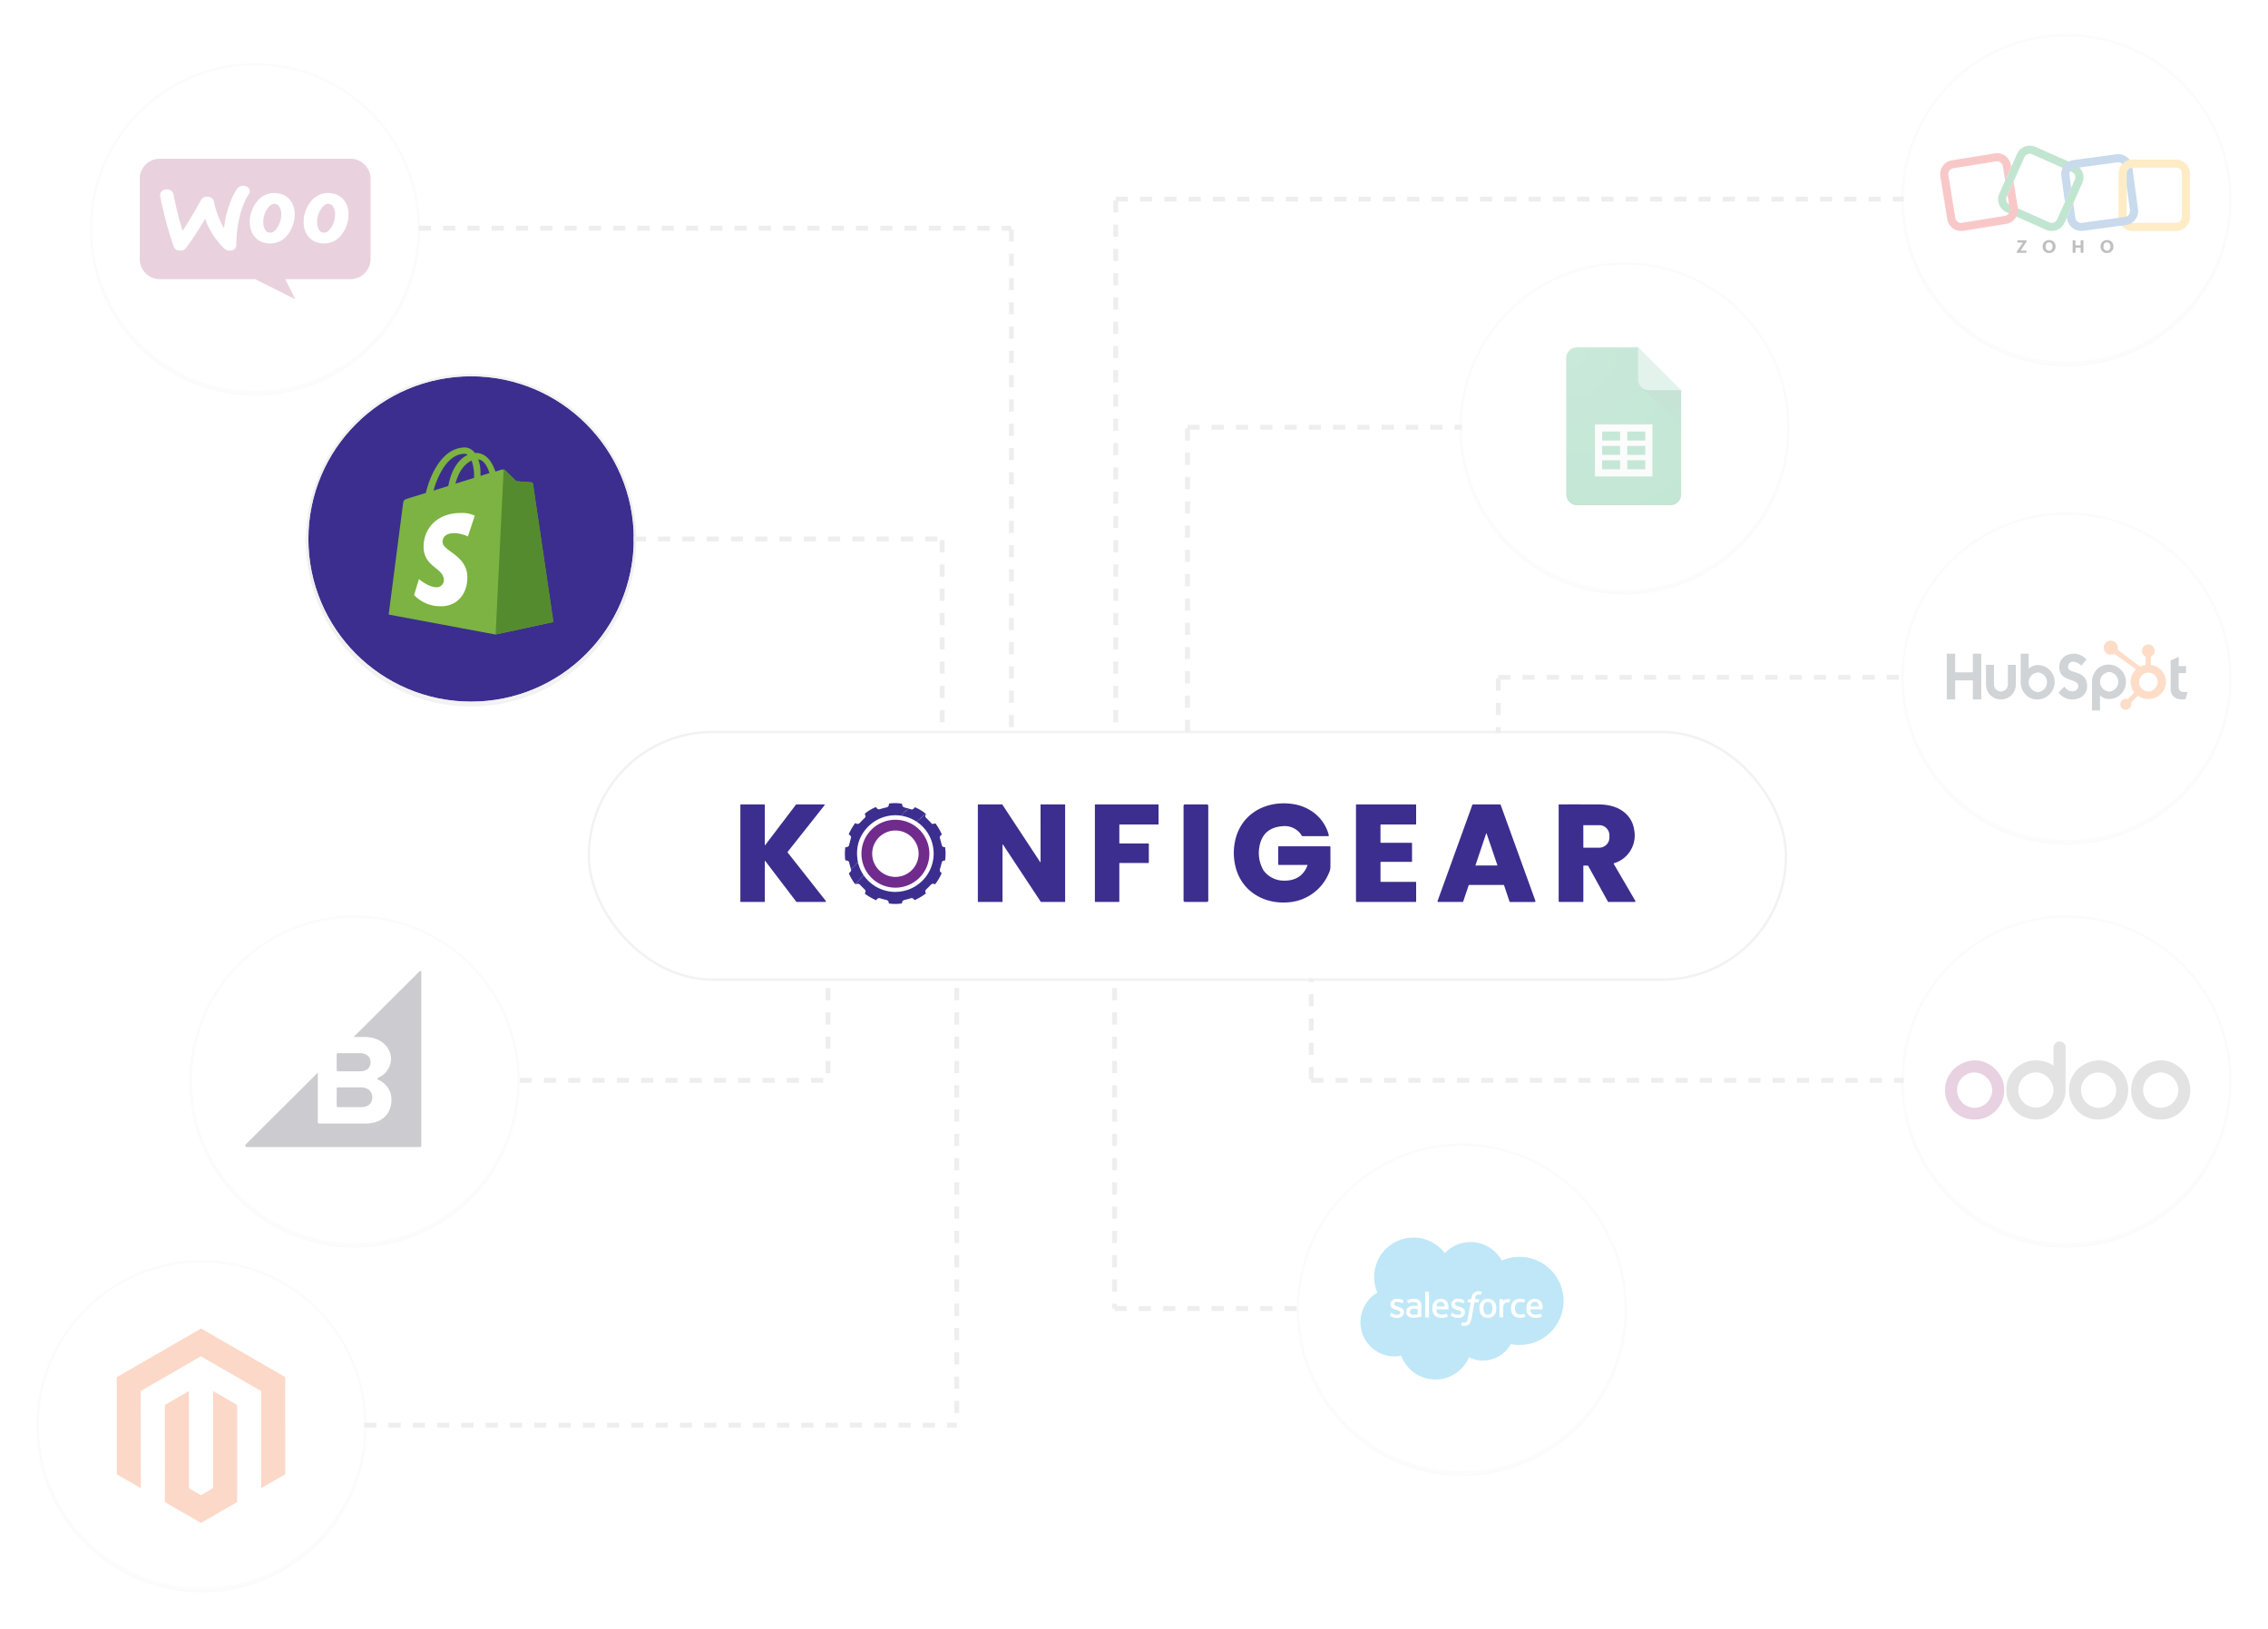 <?xml version="1.0" encoding="UTF-8"?>
<svg xmlns="http://www.w3.org/2000/svg" xmlns:xlink="http://www.w3.org/1999/xlink" width="934" height="671" viewBox="0 0 934 671">
  <defs>
    <filter id="Ellipse_1" x="22" y="12" width="166" height="166">
      <feOffset dy="1"></feOffset>
      <feGaussianBlur stdDeviation="5" result="blur"></feGaussianBlur>
      <feFlood flood-color="#eee" flood-opacity="0.161"></feFlood>
      <feComposite operator="in" in2="blur"></feComposite>
      <feComposite in="SourceGraphic"></feComposite>
    </filter>
    <filter id="Ellipse_1-2" x="768" y="363" width="166" height="166">
      <feOffset dy="1"></feOffset>
      <feGaussianBlur stdDeviation="5" result="blur-2"></feGaussianBlur>
      <feFlood flood-color="#eee" flood-opacity="0.161"></feFlood>
      <feComposite operator="in" in2="blur-2"></feComposite>
      <feComposite in="SourceGraphic"></feComposite>
    </filter>
    <filter id="Ellipse_1-3" x="768" y="197" width="166" height="166">
      <feOffset dy="1"></feOffset>
      <feGaussianBlur stdDeviation="5" result="blur-3"></feGaussianBlur>
      <feFlood flood-color="#eee" flood-opacity="0.161"></feFlood>
      <feComposite operator="in" in2="blur-3"></feComposite>
      <feComposite in="SourceGraphic"></feComposite>
    </filter>
    <filter id="Ellipse_1-4" x="586" y="94" width="166" height="166">
      <feOffset dy="1"></feOffset>
      <feGaussianBlur stdDeviation="5" result="blur-4"></feGaussianBlur>
      <feFlood flood-color="#eee" flood-opacity="0.161"></feFlood>
      <feComposite operator="in" in2="blur-4"></feComposite>
      <feComposite in="SourceGraphic"></feComposite>
    </filter>
    <linearGradient id="linear-gradient" x1="0.5" y1="0.086" x2="0.5" y2="1" gradientUnits="objectBoundingBox">
      <stop offset="0" stop-color="#263238" stop-opacity="0.2"></stop>
      <stop offset="1" stop-color="#263238" stop-opacity="0.02"></stop>
    </linearGradient>
    <radialGradient id="radial-gradient" cx="0.032" cy="0.027" r="1.612" gradientTransform="translate(0 0.007) scale(1 0.727)" gradientUnits="objectBoundingBox">
      <stop offset="0" stop-color="#fff" stop-opacity="0.102"></stop>
      <stop offset="1" stop-color="#fff" stop-opacity="0"></stop>
    </radialGradient>
    <filter id="Ellipse_1-5" x="768" y="0" width="166" height="166">
      <feOffset dy="1"></feOffset>
      <feGaussianBlur stdDeviation="5" result="blur-5"></feGaussianBlur>
      <feFlood flood-color="#eee" flood-opacity="0.161"></feFlood>
      <feComposite operator="in" in2="blur-5"></feComposite>
      <feComposite in="SourceGraphic"></feComposite>
    </filter>
    <filter id="Ellipse_1-6" x="111" y="140" width="166" height="166">
      <feOffset dy="1"></feOffset>
      <feGaussianBlur stdDeviation="5" result="blur-6"></feGaussianBlur>
      <feFlood flood-color="#eee" flood-opacity="0.161"></feFlood>
      <feComposite operator="in" in2="blur-6"></feComposite>
      <feComposite in="SourceGraphic"></feComposite>
    </filter>
    <filter id="Ellipse_1-7" x="63" y="363" width="166" height="166">
      <feOffset dy="1"></feOffset>
      <feGaussianBlur stdDeviation="5" result="blur-7"></feGaussianBlur>
      <feFlood flood-color="#eee" flood-opacity="0.161"></feFlood>
      <feComposite operator="in" in2="blur-7"></feComposite>
      <feComposite in="SourceGraphic"></feComposite>
    </filter>
    <filter id="Ellipse_1-8" x="0" y="505" width="166" height="166">
      <feOffset dy="1"></feOffset>
      <feGaussianBlur stdDeviation="5" result="blur-8"></feGaussianBlur>
      <feFlood flood-color="#eee" flood-opacity="0.161"></feFlood>
      <feComposite operator="in" in2="blur-8"></feComposite>
      <feComposite in="SourceGraphic"></feComposite>
    </filter>
    <filter id="Ellipse_1-9" x="519" y="457" width="166" height="166">
      <feOffset dy="1"></feOffset>
      <feGaussianBlur stdDeviation="5" result="blur-9"></feGaussianBlur>
      <feFlood flood-color="#eee" flood-opacity="0.161"></feFlood>
      <feComposite operator="in" in2="blur-9"></feComposite>
      <feComposite in="SourceGraphic"></feComposite>
    </filter>
    <filter id="Rectangle_2" x="212" y="271" width="554" height="163">
      <feOffset dy="1"></feOffset>
      <feGaussianBlur stdDeviation="10" result="blur-10"></feGaussianBlur>
      <feFlood flood-color="#eee" flood-opacity="0.62"></feFlood>
      <feComposite operator="in" in2="blur-10"></feComposite>
      <feComposite in="SourceGraphic"></feComposite>
    </filter>
  </defs>
  <g id="Group_8" data-name="Group 8" transform="translate(-33 -77)">
    <g id="circle" transform="translate(71 104)" opacity="0.25">
      <g transform="matrix(1, 0, 0, 1, -38, -27)" filter="url(#Ellipse_1)">
        <g id="Ellipse_1-10" data-name="Ellipse 1" transform="translate(38 27)" fill="#fff" stroke="rgba(238,238,238,0.76)" stroke-linecap="round" stroke-width="1">
          <circle cx="67" cy="67" r="67" stroke="none"></circle>
          <circle cx="67" cy="67" r="67.5" fill="none"></circle>
        </g>
      </g>
      <g id="Ellipse_2" data-name="Ellipse 2" fill="#fff" stroke="rgba(238,238,238,0.76)" stroke-linecap="round" stroke-width="1">
        <circle cx="67" cy="67" r="67" stroke="none"></circle>
        <circle cx="67" cy="67" r="67.5" fill="none"></circle>
      </g>
      <g id="woocommerce-240" transform="translate(19.542 38.385)">
        <path id="Path_1" data-name="Path 1" d="M87.793,11H9.266A8.266,8.266,0,0,0,1,19.266V52.33A8.266,8.266,0,0,0,9.266,60.6H48.53l16.532,8.266L60.929,60.6H87.793a8.266,8.266,0,0,0,8.266-8.266V19.266A8.266,8.266,0,0,0,87.793,11Z" transform="translate(-1 -11)" fill="#a64a7b"></path>
        <path id="Path_2" data-name="Path 2" d="M72.2,21.415a2.946,2.946,0,0,1,.512.056,1.981,1.981,0,0,1,1.515,1.017,5.625,5.625,0,0,1,.85,3.284,9.493,9.493,0,0,1-1.8,5.638c-1.3,1.867-2.258,1.867-2.717,1.867a2.946,2.946,0,0,1-.512-.056,1.952,1.952,0,0,1-1.5-.988,5.862,5.862,0,0,1-.87-3.341,9.308,9.308,0,0,1,1.78-5.583c1.345-1.9,2.319-1.9,2.735-1.9m0-4.448a8.9,8.9,0,0,0-7.553,4.142,13.118,13.118,0,0,0-2.506,7.785,9.5,9.5,0,0,0,1.543,5.466,7.435,7.435,0,0,0,5.143,3.2,9.815,9.815,0,0,0,1.735.165,8.823,8.823,0,0,0,7.553-4.142,13.262,13.262,0,0,0,2.506-7.811,9.3,9.3,0,0,0-1.543-5.439,7.435,7.435,0,0,0-5.143-3.2,9.815,9.815,0,0,0-1.735-.165ZM50.02,21.415a2.857,2.857,0,0,1,.5.053,2.051,2.051,0,0,1,1.532,1.022,5.617,5.617,0,0,1,.85,3.283,9.493,9.493,0,0,1-1.8,5.638c-1.3,1.867-2.258,1.867-2.717,1.867a2.946,2.946,0,0,1-.512-.056,1.952,1.952,0,0,1-1.5-.988,5.862,5.862,0,0,1-.87-3.341,9.308,9.308,0,0,1,1.78-5.583c1.345-1.9,2.319-1.9,2.735-1.9m0-4.448a8.9,8.9,0,0,0-7.553,4.142,13.118,13.118,0,0,0-2.506,7.785A9.5,9.5,0,0,0,41.5,34.359a7.435,7.435,0,0,0,5.143,3.2,9.815,9.815,0,0,0,1.735.165,8.823,8.823,0,0,0,7.553-4.142,13.262,13.262,0,0,0,2.506-7.811A9.3,9.3,0,0,0,56.9,20.335a7.5,7.5,0,0,0-5.143-3.2,9.814,9.814,0,0,0-1.735-.165ZM31.645,40.692a3.118,3.118,0,0,1-2.075-.749,32.13,32.13,0,0,1-8.021-12.371,137.876,137.876,0,0,1-7.856,12.039,3.06,3.06,0,0,1-2.755,1.06,2.652,2.652,0,0,1-2.3-1.621A147.759,147.759,0,0,1,3.025,18,2.371,2.371,0,0,1,5.4,15.5,2.719,2.719,0,0,1,8.52,17.41a137.044,137.044,0,0,0,3.757,15.123c4.1-6.24,7.537-12.656,7.581-12.737a2.941,2.941,0,0,1,2.92-1.327,2.551,2.551,0,0,1,2.375,1.9A37.177,37.177,0,0,0,29.3,31.42c1.329-10.626,5.31-16.072,5.511-16.342a3.184,3.184,0,0,1,3.8-.764,2,2,0,0,1,.952,3.052c-.046.065-5.151,7.186-5.151,21.1a2.3,2.3,0,0,1-1.789,2.079A3.372,3.372,0,0,1,31.645,40.692Z" transform="translate(5.374 -2.83)" fill="#fff"></path>
      </g>
    </g>
    <g id="circle-2" data-name="circle" transform="translate(817 455)" opacity="0.25">
      <g transform="matrix(1, 0, 0, 1, -784, -378)" filter="url(#Ellipse_1-2)">
        <g id="Ellipse_1-11" data-name="Ellipse 1" transform="translate(784 378)" fill="#fff" stroke="rgba(238,238,238,0.76)" stroke-linecap="round" stroke-width="1">
          <circle cx="67" cy="67" r="67" stroke="none"></circle>
          <circle cx="67" cy="67" r="67.5" fill="none"></circle>
        </g>
      </g>
      <g id="Ellipse_2-2" data-name="Ellipse 2" fill="#fff" stroke="rgba(238,238,238,0.76)" stroke-linecap="round" stroke-width="1">
        <circle cx="67" cy="67" r="67" stroke="none"></circle>
        <circle cx="67" cy="67" r="67.5" fill="none"></circle>
      </g>
      <g id="Odoo_logo_rgb" transform="translate(-73.855 -151.808)">
        <path id="Path_29" data-name="Path 29" d="M103.09,250.621a11.262,11.262,0,0,1,4.658.982,12.7,12.7,0,0,1,6.5,6.52,11.981,11.981,0,0,1,.025,9.441,12.671,12.671,0,0,1-2.593,3.852,12.051,12.051,0,0,1-3.852,2.618,11.931,11.931,0,0,1-4.783.957,12.375,12.375,0,0,1-4.733-.906,11.863,11.863,0,0,1-3.877-2.543,12.015,12.015,0,0,1-3.575-8.686,11.848,11.848,0,0,1,3.525-8.534,12.852,12.852,0,0,1,3.9-2.618A13.161,13.161,0,0,1,103.09,250.621Zm-.05,4.985a7.22,7.22,0,0,0-2.794.554,7.079,7.079,0,0,0-2.316,1.536,7.485,7.485,0,0,0-1.561,2.291,7.015,7.015,0,0,0-.579,2.87,6.942,6.942,0,0,0,.579,2.795,7.712,7.712,0,0,0,1.561,2.341,7.185,7.185,0,0,0,2.316,1.586,7.033,7.033,0,0,0,5.589,0,7.2,7.2,0,0,0,2.316-1.586,7.725,7.725,0,0,0,1.561-2.341,6.952,6.952,0,0,0,.579-2.795,7.53,7.53,0,0,0-2.115-5.01,7.452,7.452,0,0,0-5.085-2.241h-.05Z" transform="translate(0 -40.049)" fill="#a24689"></path>
        <path id="Path_30" data-name="Path 30" d="M268.259,202.818a2.108,2.108,0,0,1,1.611.68,2.182,2.182,0,0,1,.755,1.586v17.673a11.188,11.188,0,0,1-1.007,4.683,12.646,12.646,0,0,1-2.719,3.877,13.469,13.469,0,0,1-3.9,2.643,11.138,11.138,0,0,1-4.607.982,11.679,11.679,0,0,1-4.683-.957,12.339,12.339,0,0,1-3.877-2.618,12.7,12.7,0,0,1-2.643-3.877,11.547,11.547,0,0,1-.982-4.733,12.1,12.1,0,0,1,.881-4.783,12.739,12.739,0,0,1,2.643-3.877v.051a13.086,13.086,0,0,1,4.1-2.669,12.176,12.176,0,0,1,4.607-.906,15.031,15.031,0,0,1,3.348.453,11.465,11.465,0,0,1,3.852,1.762v-7.452a2.326,2.326,0,0,1,.2-.957,3.289,3.289,0,0,1,.529-.831,2.205,2.205,0,0,1,.78-.579,1.741,1.741,0,0,1,.906-.151Zm-2.618,19.939a6.549,6.549,0,0,0-.579-2.669,7.925,7.925,0,0,0-1.586-2.341,7.759,7.759,0,0,0-2.316-1.636,6.535,6.535,0,0,0-2.769-.6,6.953,6.953,0,0,0-2.795.579,7.3,7.3,0,0,0-3.877,3.877,7.1,7.1,0,0,0,0,5.614,7.479,7.479,0,0,0,1.561,2.291,7.4,7.4,0,0,0,2.316,1.561,6.939,6.939,0,0,0,2.795.579,6.771,6.771,0,0,0,2.769-.579,7.821,7.821,0,0,0,2.316-1.561,7.281,7.281,0,0,0,1.586-2.291A6.9,6.9,0,0,0,265.64,222.757Z" transform="translate(-130.124)" fill="#8f8f8f"></path>
        <path id="Path_31" data-name="Path 31" d="M417.508,250.621a11.262,11.262,0,0,1,4.658.982,12.7,12.7,0,0,1,6.5,6.52,11.981,11.981,0,0,1,.025,9.441,12.671,12.671,0,0,1-2.593,3.852,12.051,12.051,0,0,1-3.852,2.618,11.931,11.931,0,0,1-4.783.957,12.375,12.375,0,0,1-4.733-.906,11.863,11.863,0,0,1-3.877-2.543,12.015,12.015,0,0,1-3.575-8.686,11.847,11.847,0,0,1,3.525-8.534,12.852,12.852,0,0,1,3.9-2.618A13.161,13.161,0,0,1,417.508,250.621Zm-.05,4.985a7.22,7.22,0,0,0-2.794.554,7.079,7.079,0,0,0-2.316,1.536,7.485,7.485,0,0,0-1.561,2.291,7.016,7.016,0,0,0-.579,2.87,6.942,6.942,0,0,0,.579,2.795,7.712,7.712,0,0,0,1.561,2.341,7.184,7.184,0,0,0,2.316,1.586,7.033,7.033,0,0,0,5.589,0,7.2,7.2,0,0,0,2.316-1.586,7.725,7.725,0,0,0,1.561-2.341,6.953,6.953,0,0,0,.579-2.795,7.53,7.53,0,0,0-2.115-5.01,7.452,7.452,0,0,0-5.085-2.241h-.051Z" transform="translate(-263.362 -40.049)" fill="#8f8f8f"></path>
        <path id="Path_32" data-name="Path 32" d="M575.027,250.621a11.262,11.262,0,0,1,4.658.982,12.7,12.7,0,0,1,6.5,6.52,11.981,11.981,0,0,1,.025,9.441,12.671,12.671,0,0,1-2.593,3.852,12.012,12.012,0,0,1-8.635,3.575,12.374,12.374,0,0,1-4.733-.906,11.863,11.863,0,0,1-3.877-2.543,12.015,12.015,0,0,1-3.575-8.686,11.847,11.847,0,0,1,3.525-8.534,12.852,12.852,0,0,1,3.9-2.618A13.161,13.161,0,0,1,575.027,250.621Zm-.05,4.985a7.22,7.22,0,0,0-2.794.554,7.079,7.079,0,0,0-2.316,1.536,7.486,7.486,0,0,0-1.561,2.291,7.016,7.016,0,0,0-.579,2.87,6.942,6.942,0,0,0,.579,2.795,7.713,7.713,0,0,0,1.561,2.341,7.185,7.185,0,0,0,2.316,1.586,7.033,7.033,0,0,0,5.589,0,7.2,7.2,0,0,0,2.316-1.586,7.725,7.725,0,0,0,1.561-2.341,6.952,6.952,0,0,0,.579-2.795,7.529,7.529,0,0,0-2.115-5.01,7.451,7.451,0,0,0-5.085-2.241h-.05Z" transform="translate(-395.303 -40.049)" fill="#8f8f8f"></path>
      </g>
    </g>
    <g id="circle-3" data-name="circle" transform="translate(817 289)" opacity="0.25">
      <g transform="matrix(1, 0, 0, 1, -784, -212)" filter="url(#Ellipse_1-3)">
        <g id="Ellipse_1-12" data-name="Ellipse 1" transform="translate(784 212)" fill="#fff" stroke="rgba(238,238,238,0.76)" stroke-linecap="round" stroke-width="1">
          <circle cx="67" cy="67" r="67" stroke="none"></circle>
          <circle cx="67" cy="67" r="67.5" fill="none"></circle>
        </g>
      </g>
      <g id="Ellipse_2-3" data-name="Ellipse 2" fill="#fff" stroke="rgba(238,238,238,0.76)" stroke-linecap="round" stroke-width="1">
        <circle cx="67" cy="67" r="67" stroke="none"></circle>
        <circle cx="67" cy="67" r="67.5" fill="none"></circle>
      </g>
      <g id="hubspot" transform="translate(17.649 51.884)">
        <path id="Path_33" data-name="Path 33" d="M.06,27.679H3.518v7.682H10.81V27.679h3.462V46.536H10.81V38.693H3.518v7.844H.06ZM25.227,40.394a2.864,2.864,0,0,1-5.728,0V32.276H16.219v8.119a6.143,6.143,0,0,0,12.286,0V32.276H25.227v8.119m12.432-8.024A5.039,5.039,0,0,0,33.8,33.919v-6.24h-3.29V39.243c0,4.329,3.13,7.293,6.646,7.293a7.2,7.2,0,0,0,7.334-7.083,6.96,6.96,0,0,0-6.831-7.083Zm.082,11.122a4.041,4.041,0,0,1,0-8.079,4.067,4.067,0,0,1,0,8.079ZM50.016,33.2a2.03,2.03,0,0,1,2.308-2.178,4.928,4.928,0,0,1,3.1,1.627L57.57,30.13a6.794,6.794,0,0,0-5.036-2.44c-3.568,0-6.139,2.073-6.139,5.509,0,6.374,7.844,4.354,7.844,7.922a2.257,2.257,0,0,1-2.307,2.072c-1.942,0-2.572-.944-3.463-1.942l-2.388,2.466a7.055,7.055,0,0,0,5.667,2.808c3.384,0,6.112-2.1,6.112-5.378,0-7.083-7.844-4.879-7.844-7.948m16.5-1.014c-3.516,0-6.646,2.963-6.646,7.292V51.072h3.29V44.8a5.042,5.042,0,0,0,3.859,1.548,6.96,6.96,0,0,0,6.831-7.083,7.2,7.2,0,0,0-7.334-7.083ZM67.1,43.309a4.042,4.042,0,0,1,0-8.08,4.068,4.068,0,0,1,0,8.08Zm30.965.184c-1.94,0-2.491-.839-2.491-2.125V35.676h3.016V32.791H95.579v-3.8l-3.331,1.495V42.076c0,2.965,2.045,4.46,4.851,4.46a6.736,6.736,0,0,0,1.313-.1l.813-2.99c-.367.025-.787.052-1.155.052" transform="translate(0 -22.316)" fill="#45535e"></path>
        <path id="Path_34" data-name="Path 34" d="M358.475,13.527a7.235,7.235,0,0,0-2.627-2.61,7.053,7.053,0,0,0-2.657-.92V6.55a2.545,2.545,0,0,0,1.569-2.383,2.617,2.617,0,1,0-5.235,0,2.515,2.515,0,0,0,1.535,2.383V10a7.585,7.585,0,0,0-2.312.725c-1.5-1.138-6.413-4.872-9.287-7.053a2.853,2.853,0,0,0,.121-.766,2.9,2.9,0,1,0-2.9,2.9,2.874,2.874,0,0,0,1.489-.423l.607.46,8.336,6.006a6.989,6.989,0,0,0-1.179,1.381,6.446,6.446,0,0,0-1.072,3.474v.264a7.282,7.282,0,0,0,.456,2.511,6.591,6.591,0,0,0,1.08,1.876l-2.766,2.773A2.235,2.235,0,1,0,345,25.559l2.859-2.86a7.349,7.349,0,0,0,1.271.7,7.429,7.429,0,0,0,2.973.625h.2a7.12,7.12,0,0,0,6.053-3.362,6.569,6.569,0,0,0,1.033-3.539v-.065a6.938,6.938,0,0,0-.915-3.527Zm-3.494,6A3.637,3.637,0,0,1,352.3,20.92h-.166a3.618,3.618,0,0,1-1.691-.449,3.908,3.908,0,0,1-1.481-1.349,3.147,3.147,0,0,1-.617-1.837v-.2a3.763,3.763,0,0,1,.434-1.829,3.961,3.961,0,0,1,1.379-1.509,3.376,3.376,0,0,1,1.911-.576h.065a3.872,3.872,0,0,1,1.8.414,3.806,3.806,0,0,1,1.411,1.284,4.083,4.083,0,0,1,.633,1.8c.011.135.016.274.016.407A3.568,3.568,0,0,1,354.982,19.527Z" transform="translate(-269.081 0)" fill="#f8761f"></path>
      </g>
    </g>
    <g id="circle-4" data-name="circle" transform="translate(635 186)" opacity="0.25">
      <g transform="matrix(1, 0, 0, 1, -602, -109)" filter="url(#Ellipse_1-4)">
        <g id="Ellipse_1-13" data-name="Ellipse 1" transform="translate(602 109)" fill="#fff" stroke="rgba(238,238,238,0.76)" stroke-linecap="round" stroke-width="1">
          <circle cx="67" cy="67" r="67" stroke="none"></circle>
          <circle cx="67" cy="67" r="67.5" fill="none"></circle>
        </g>
      </g>
      <g id="Ellipse_2-4" data-name="Ellipse 2" fill="#fff" stroke="rgba(238,238,238,0.76)" stroke-linecap="round" stroke-width="1">
        <circle cx="67" cy="67" r="67" stroke="none"></circle>
        <circle cx="67" cy="67" r="67.5" fill="none"></circle>
      </g>
      <g id="Page-1" transform="translate(42.167 33.042)">
        <g id="Consumer-Apps-Sheets-Large-VD-R8-" transform="translate(-451 -451)">
          <g id="Hero" transform="translate(0 63)">
            <g id="Personal" transform="translate(277 299)">
              <g id="Sheets-icon" transform="translate(174.833 89.958)">
                <g id="Group">
                  <g id="Clipped">
                    <path id="Path" d="M29.583,0H4.438A4.451,4.451,0,0,0,0,4.438V60.646a4.45,4.45,0,0,0,4.438,4.437H42.9a4.45,4.45,0,0,0,4.438-4.437V17.75l-10.354-7.4Z" fill="#0f9d58"></path>
                  </g>
                  <g id="Clipped-2" data-name="Clipped">
                    <path id="Shape" d="M11.833,31.8V53.25H35.5V31.8Zm10.354,18.49h-7.4v-3.7h7.4Zm0-5.917h-7.4v-3.7h7.4Zm0-5.917h-7.4v-3.7h7.4ZM32.542,50.292h-7.4v-3.7h7.4Zm0-5.917h-7.4v-3.7h7.4Zm0-5.917h-7.4v-3.7h7.4Z" fill="#f1f1f1"></path>
                  </g>
                  <g id="Clipped-3" data-name="Clipped">
                    <path id="Path-2" data-name="Path" d="M30.881,16.452,47.333,32.9V17.75Z" fill="url(#linear-gradient)"></path>
                  </g>
                  <g id="Clipped-4" data-name="Clipped">
                    <g id="Group-2" data-name="Group">
                      <g id="Group_2" data-name="Group 2" transform="translate(26.625 -2.958)">
                        <path id="Path-3" data-name="Path" d="M2.958,2.958V16.271A4.436,4.436,0,0,0,7.4,20.708H20.708Z" fill="#87ceac"></path>
                      </g>
                    </g>
                  </g>
                  <g id="Clipped-5" data-name="Clipped">
                    <path id="Path-4" data-name="Path" d="M4.438,0A4.451,4.451,0,0,0,0,4.438v.37A4.451,4.451,0,0,1,4.438.37H29.583V0Z" fill="rgba(255,255,255,0.2)"></path>
                  </g>
                  <g id="Clipped-6" data-name="Clipped">
                    <path id="Path-5" data-name="Path" d="M42.9,64.714H4.438A4.451,4.451,0,0,1,0,60.276v.37a4.45,4.45,0,0,0,4.438,4.437H42.9a4.45,4.45,0,0,0,4.438-4.437v-.37A4.45,4.45,0,0,1,42.9,64.714Z" fill="rgba(38,50,56,0.2)"></path>
                  </g>
                  <g id="Clipped-7" data-name="Clipped">
                    <path id="Path-6" data-name="Path" d="M34.021,17.75a4.436,4.436,0,0,1-4.438-4.437v.37a4.436,4.436,0,0,0,4.438,4.438H47.333v-.37Z" fill="rgba(38,50,56,0.1)"></path>
                  </g>
                </g>
                <path id="Path-7" data-name="Path" d="M29.583,0H4.438A4.451,4.451,0,0,0,0,4.438V60.646a4.45,4.45,0,0,0,4.438,4.437H42.9a4.45,4.45,0,0,0,4.438-4.437V17.75Z" fill="url(#radial-gradient)"></path>
              </g>
            </g>
          </g>
        </g>
      </g>
    </g>
    <g id="circle-5" data-name="circle" transform="translate(817 92)" opacity="0.25">
      <g transform="matrix(1, 0, 0, 1, -784, -15)" filter="url(#Ellipse_1-5)">
        <g id="Ellipse_1-14" data-name="Ellipse 1" transform="translate(784 15)" fill="#fff" stroke="rgba(238,238,238,0.76)" stroke-linecap="round" stroke-width="1">
          <circle cx="67" cy="67" r="67" stroke="none"></circle>
          <circle cx="67" cy="67" r="67.5" fill="none"></circle>
        </g>
      </g>
      <g id="Ellipse_2-5" data-name="Ellipse 2" fill="#fff" stroke="rgba(238,238,238,0.76)" stroke-linecap="round" stroke-width="1">
        <circle cx="67" cy="67" r="67" stroke="none"></circle>
        <circle cx="67" cy="67" r="67.5" fill="none"></circle>
      </g>
      <g id="ZOHO_New" data-name="ZOHO New" transform="translate(-41.255 -99.218)">
        <g id="Group_6" data-name="Group 6" transform="translate(56.255 144.218)">
          <g id="Group_3" data-name="Group 3" transform="translate(23.858)">
            <path id="Path_35" data-name="Path 35" d="M247.928,179.36a5.805,5.805,0,0,1-2.344-.5h0l-16.3-7.265a5.8,5.8,0,0,1-2.935-7.642l7.265-16.3a5.8,5.8,0,0,1,7.642-2.935l16.3,7.265a5.8,5.8,0,0,1,2.935,7.642l-7.265,16.3A5.8,5.8,0,0,1,247.928,179.36Zm-.989-3.555a2.454,2.454,0,0,0,3.23-1.232l7.265-16.3a2.454,2.454,0,0,0-1.232-3.23l-16.313-7.265a2.454,2.454,0,0,0-3.23,1.232l-7.265,16.3a2.454,2.454,0,0,0,1.232,3.23Z" transform="translate(-225.848 -144.218)" fill="#089949"></path>
          </g>
          <g id="Group_4" data-name="Group 4" transform="translate(73.44 5.726)">
            <path id="Path_36" data-name="Path 36" d="M601.93,214.348H584.078a5.8,5.8,0,0,1-5.788-5.788V190.708a5.8,5.8,0,0,1,5.788-5.788H601.93a5.8,5.8,0,0,1,5.788,5.788V208.56A5.8,5.8,0,0,1,601.93,214.348Zm-17.852-26.086a2.452,2.452,0,0,0-2.445,2.445v17.852A2.452,2.452,0,0,0,584.078,211H601.93a2.452,2.452,0,0,0,2.445-2.445V190.706a2.452,2.452,0,0,0-2.445-2.445H584.078Z" transform="translate(-578.29 -184.92)" fill="#f9b21d"></path>
          </g>
          <path id="Path_37" data-name="Path 37" d="M86.481,177.951l-2.4,5.38c-.031.061-.06.113-.091.163l.937,5.788a2.445,2.445,0,0,1-2.017,2.8l-17.627,2.853a2.476,2.476,0,0,1-1.825-.428,2.4,2.4,0,0,1-.978-1.59l-2.854-17.629a2.476,2.476,0,0,1,.428-1.825,2.4,2.4,0,0,1,1.59-.978l17.627-2.853a2.666,2.666,0,0,1,.387-.031,2.457,2.457,0,0,1,2.415,2.058l.948,5.828,2.486-5.574-.132-.785a5.792,5.792,0,0,0-6.633-4.789L61.109,169.2a5.671,5.671,0,0,0-3.76,2.313,5.742,5.742,0,0,0-1.019,4.31l2.853,17.627a5.747,5.747,0,0,0,2.323,3.77,5.677,5.677,0,0,0,3.372,1.09,5.764,5.764,0,0,0,.937-.072l17.627-2.853a5.792,5.792,0,0,0,4.789-6.633Z" transform="translate(-56.255 -163.167)" fill="#e42527"></path>
          <g id="Group_5" data-name="Group 5" transform="translate(49.849 3.496)">
            <path id="Path_38" data-name="Path 38" d="M412.119,188.775l2.589-5.8-.734-5.391a2.436,2.436,0,0,1,2.1-2.74l17.689-2.4c.113-.01.224-.02.336-.02a2.455,2.455,0,0,1,1.477.5c.082.06.153.132.224.194a5.825,5.825,0,0,1,2.966-1.671,5.629,5.629,0,0,0-1.172-1.192,5.763,5.763,0,0,0-4.279-1.131l-17.709,2.4a5.7,5.7,0,0,0-3.821,2.231,5.763,5.763,0,0,0-1.131,4.279Z" transform="translate(-410.599 -169.069)" fill="#226db4"></path>
            <path id="Path_39" data-name="Path 39" d="M456.8,225.8l-2.323-17.118a2.439,2.439,0,0,0-2.354,2.435v5.024l1.376,10.108a2.436,2.436,0,0,1-2.1,2.74l-17.689,2.4a2.436,2.436,0,0,1-2.74-2.1l-.815-6-2.589,5.8.091.653a5.791,5.791,0,0,0,5.726,5,6.852,6.852,0,0,0,.795-.051l17.668-2.385A5.793,5.793,0,0,0,456.8,225.8Z" transform="translate(-425.183 -203.108)" fill="#226db4"></path>
          </g>
        </g>
        <g id="Group_7" data-name="Group 7" transform="translate(87.782 183.111)">
          <path id="Path_40" data-name="Path 40" d="M280.39,425.967l2.527-3.729h-2.079a.2.2,0,0,1-.2-.2v-.5a.2.2,0,0,1,.2-.2h3.413a.2.2,0,0,1,.2.2v.194a.2.2,0,0,1-.031.113l-2.476,3.729h2.221a.2.2,0,0,1,.2.2v.5a.2.2,0,0,1-.2.2h-3.607a.2.2,0,0,1-.2-.2v-.183A.163.163,0,0,1,280.39,425.967Z" transform="translate(-280.356 -421.239)"></path>
          <path id="Path_41" data-name="Path 41" d="M356.21,423.309a2.554,2.554,0,0,1,2.649-2.629,2.516,2.516,0,0,1,2.649,2.639,2.546,2.546,0,0,1-2.67,2.67A2.513,2.513,0,0,1,356.21,423.309Zm4.087.02c0-.927-.449-1.722-1.457-1.722s-1.407.826-1.407,1.763a1.515,1.515,0,0,0,1.457,1.7C359.9,425.061,360.3,424.2,360.3,423.329Z" transform="translate(-345.539 -420.68)"></path>
          <path id="Path_42" data-name="Path 42" d="M444.19,421.26h.754a.2.2,0,0,1,.2.2v1.895h2.14v-1.895a.2.2,0,0,1,.2-.2h.754a.2.2,0,0,1,.2.2V426.2a.2.2,0,0,1-.2.2H447.5a.2.2,0,0,1-.2-.2v-1.916h-2.14V426.2a.2.2,0,0,1-.2.2H444.2a.2.2,0,0,1-.2-.2v-4.738A.19.19,0,0,1,444.19,421.26Z" transform="translate(-420.974 -421.178)"></path>
          <path id="Path_43" data-name="Path 43" d="M525.7,423.309a2.554,2.554,0,0,1,2.649-2.629A2.516,2.516,0,0,1,531,423.319a2.546,2.546,0,0,1-2.67,2.67A2.513,2.513,0,0,1,525.7,423.309Zm4.076.02c0-.927-.449-1.722-1.457-1.722s-1.407.826-1.407,1.763a1.515,1.515,0,0,0,1.458,1.7C529.379,425.061,529.776,424.2,529.776,423.329Z" transform="translate(-491.185 -420.68)"></path>
        </g>
      </g>
    </g>
    <g id="circle-6" data-name="circle" transform="translate(160 232)">
      <g transform="matrix(1, 0, 0, 1, -127, -155)" filter="url(#Ellipse_1-6)">
        <g id="Ellipse_1-15" data-name="Ellipse 1" transform="translate(127 155)" fill="#fff" stroke="rgba(238,238,238,0.76)" stroke-linecap="round" stroke-width="1">
          <circle cx="67" cy="67" r="67" stroke="none"></circle>
          <circle cx="67" cy="67" r="67.5" fill="none"></circle>
        </g>
      </g>
      <g id="Ellipse_2-6" data-name="Ellipse 2" fill="#3c2e8e" stroke="rgba(238,238,238,0.76)" stroke-linecap="round" stroke-width="1">
        <circle cx="67" cy="67" r="67" stroke="none"></circle>
        <circle cx="67" cy="67" r="67.5" fill="none"></circle>
      </g>
      <g id="shopify" transform="translate(33.058 29.304)">
        <path id="Path_3" data-name="Path 3" d="M65.776,18.986A.671.671,0,0,0,65.1,18.4c-.27,0-6.183-.451-6.183-.451s-4.107-4.107-4.6-4.513a1.9,1.9,0,0,0-1.67-.225c-.044,0-.9.272-2.3.722-1.4-4.018-3.791-7.674-8.078-7.674h-.406A5.255,5.255,0,0,0,37.883,4c-9.929,0-14.714,12.412-16.2,18.732-3.881,1.219-6.636,2.03-6.952,2.167-2.167.676-2.211.722-2.483,2.753-.225,1.535-5.867,45.18-5.867,45.18L50.3,81.047,74.128,75.9C74.172,75.812,65.823,19.392,65.776,18.986ZM47.9,14.561c-1.083.316-2.392.722-3.7,1.173v-.811a17.333,17.333,0,0,0-.9-6c2.256.272,3.656,2.754,4.6,5.642ZM40.545,9.416a18.893,18.893,0,0,1,.994,6.68v.451c-2.437.767-5.01,1.535-7.674,2.392,1.489-5.686,4.334-8.485,6.68-9.523Zm-2.889-2.8a2.163,2.163,0,0,1,1.264.451C35.715,8.557,32.33,12.3,30.93,19.887c-2.121.676-4.153,1.264-6.092,1.9C26.463,16.006,30.525,6.618,37.656,6.618Z" transform="translate(-6.379 -4)" fill="#7cb342"></path>
        <path id="Path_4" data-name="Path 4" d="M43.919,13.945c-.272,0-6.183-.451-6.183-.451s-4.107-4.107-4.6-4.513a.882.882,0,0,0-.587-.272l-3.3,67.975L53.082,71.54s-8.35-56.51-8.4-56.916A1.226,1.226,0,0,0,43.919,13.945Z" transform="translate(14.803 0.362)" fill="#558b2f"></path>
        <path id="Path_5" data-name="Path 5" d="M36.81,19.126,33.969,27.7a13.348,13.348,0,0,0-5.638-1.377c-4.573,0-4.794,2.885-4.794,3.6,0,3.906,10.211,5.416,10.211,14.606,0,7.237-4.573,11.9-10.744,11.9A14.789,14.789,0,0,1,11.816,51.8l2-6.57s3.906,3.375,7.192,3.375a2.917,2.917,0,0,0,3.063-2.93c0-5.106-8.346-5.328-8.346-13.762,0-7.059,5.062-13.9,15.317-13.9A11.852,11.852,0,0,1,36.81,19.126Z" transform="translate(-1.343 8.982)" fill="#fff"></path>
      </g>
    </g>
    <g id="circle-7" data-name="circle" transform="translate(112 455)" opacity="0.25">
      <g transform="matrix(1, 0, 0, 1, -79, -378)" filter="url(#Ellipse_1-7)">
        <g id="Ellipse_1-16" data-name="Ellipse 1" transform="translate(79 378)" fill="#fff" stroke="rgba(238,238,238,0.76)" stroke-linecap="round" stroke-width="1">
          <circle cx="67" cy="67" r="67" stroke="none"></circle>
          <circle cx="67" cy="67" r="67.5" fill="none"></circle>
        </g>
      </g>
      <g id="Ellipse_2-7" data-name="Ellipse 2" fill="#fff" stroke="rgba(238,238,238,0.76)" stroke-linecap="round" stroke-width="1">
        <circle cx="67" cy="67" r="67" stroke="none"></circle>
        <circle cx="67" cy="67" r="67.5" fill="none"></circle>
      </g>
      <g id="bigcommerce-1" transform="translate(22.005 21.97)">
        <path id="Path_44" data-name="Path 44" d="M1292.762,1167.659h9.149c2.6,0,4.248-1.431,4.248-3.729,0-2.168-1.646-3.729-4.248-3.729h-9.149a.566.566,0,0,0-.562.521v6.416A.563.563,0,0,0,1292.762,1167.659Zm0,14.783h9.452c2.9,0,4.638-1.474,4.638-4.076,0-2.255-1.646-4.076-4.638-4.076h-9.452a.566.566,0,0,0-.562.521v7.068A.568.568,0,0,0,1292.762,1182.442Z" transform="translate(-1254.556 -1126.368)" fill="#34313f"></path>
        <path id="Path_45" data-name="Path 45" d="M71.678.189,44.622,27.157h4.423c6.893,0,10.97,4.335,10.97,9.061a8.547,8.547,0,0,1-5.2,7.674.5.5,0,0,0,.044.953,8.768,8.768,0,0,1,5.332,8.28c0,5.375-3.6,9.667-10.579,9.667H30.445a.566.566,0,0,1-.562-.522V41.85L.182,71.423a.634.634,0,0,0,.434,1.084H72.024a.482.482,0,0,0,.478-.478V.58A.47.47,0,0,0,71.678.189Z" transform="translate(0 0)" fill="#34313f"></path>
      </g>
    </g>
    <g id="circle-8" data-name="circle" transform="translate(49 597)" opacity="0.25">
      <g transform="matrix(1, 0, 0, 1, -16, -520)" filter="url(#Ellipse_1-8)">
        <g id="Ellipse_1-17" data-name="Ellipse 1" transform="translate(16 520)" fill="#fff" stroke="rgba(238,238,238,0.76)" stroke-linecap="round" stroke-width="1">
          <circle cx="67" cy="67" r="67" stroke="none"></circle>
          <circle cx="67" cy="67" r="67.5" fill="none"></circle>
        </g>
      </g>
      <g id="Ellipse_2-8" data-name="Ellipse 2" fill="#fff" stroke="rgba(238,238,238,0.76)" stroke-linecap="round" stroke-width="1">
        <circle cx="67" cy="67" r="67" stroke="none"></circle>
        <circle cx="67" cy="67" r="67.5" fill="none"></circle>
      </g>
      <g id="Magento" transform="translate(32.104 27.219)">
        <path id="Path_6" data-name="Path 6" d="M34.706,0,0,20.033V60.046l9.907,5.727-.07-40.022,24.8-14.314,24.8,14.314v40l9.907-5.71V20Z" fill="#f26322"></path>
        <path id="Path_7" data-name="Path 7" d="M246.223,334.513l-4.949,2.877L236.3,334.54V294.5l-9.9,5.719.017,40.022,14.848,8.578,14.865-8.578V300.219l-9.907-5.719Z" transform="translate(-206.603 -268.748)" fill="#f26322"></path>
      </g>
    </g>
    <g id="circle-9" data-name="circle" transform="translate(568 549)" opacity="0.25">
      <g transform="matrix(1, 0, 0, 1, -535, -472)" filter="url(#Ellipse_1-9)">
        <g id="Ellipse_1-18" data-name="Ellipse 1" transform="translate(535 472)" fill="#fff" stroke="rgba(238,238,238,0.76)" stroke-linecap="round" stroke-width="1">
          <circle cx="67" cy="67" r="67" stroke="none"></circle>
          <circle cx="67" cy="67" r="67.5" fill="none"></circle>
        </g>
      </g>
      <g id="Ellipse_2-9" data-name="Ellipse 2" fill="#fff" stroke="rgba(238,238,238,0.76)" stroke-linecap="round" stroke-width="1">
        <circle cx="67" cy="67" r="67" stroke="none"></circle>
        <circle cx="67" cy="67" r="67.5" fill="none"></circle>
      </g>
      <g id="Salesforce.com_logo" transform="translate(25.262 37.779)">
        <path id="Path_13" data-name="Path 13" d="M34.5,6.916a14.631,14.631,0,0,1,10.582-4.54,14.779,14.779,0,0,1,12.883,7.638,17.791,17.791,0,0,1,7.27-1.549A18.159,18.159,0,1,1,61.672,44.43a13.149,13.149,0,0,1-17.239,5.423,15,15,0,0,1-27.883-.675,13.834,13.834,0,0,1-2.865.3A14.008,14.008,0,0,1-.24,35.4,14.149,14.149,0,0,1,6.723,23.189,16.212,16.212,0,0,1,34.5,6.932" transform="translate(0.24 -0.552)" fill="#00a1e0" fill-rule="evenodd"></path>
        <path id="Path_14" data-name="Path 14" d="M39.357,83.886c-.052.137.019.165.036.19a5.276,5.276,0,0,0,.475.288,5.1,5.1,0,0,0,2.5.583c1.712,0,2.776-.911,2.776-2.377V82.54c0-1.356-1.2-1.85-2.325-2.2l-.147-.048c-.85-.275-1.583-.515-1.583-1.074v-.029c0-.479.429-.831,1.092-.831a4.946,4.946,0,0,1,2.175.555s.166.107.227-.053c.033-.087.319-.853.35-.939a.159.159,0,0,0-.083-.193,4.848,4.848,0,0,0-2.454-.659h-.171a2.394,2.394,0,0,0-2.662,2.3V79.4c0,1.429,1.209,1.9,2.337,2.218l.182.056c.822.253,1.534.472,1.534,1.049v.029c0,.531-.463.926-1.205.926a4.042,4.042,0,0,1-2.205-.635c-.121-.07-.189-.121-.282-.178a.137.137,0,0,0-.225.077l-.337.939m25.061,0c-.052.137.019.165.036.19a5.191,5.191,0,0,0,.475.288,5.1,5.1,0,0,0,2.5.583c1.712,0,2.776-.911,2.776-2.377v-.029c0-1.356-1.2-1.85-2.325-2.2l-.147-.048c-.85-.275-1.583-.515-1.583-1.074v-.029c0-.479.429-.831,1.092-.831a4.956,4.956,0,0,1,2.175.555s.166.107.227-.053c.033-.087.319-.853.347-.939a.159.159,0,0,0-.083-.193,4.847,4.847,0,0,0-2.454-.659h-.171a2.394,2.394,0,0,0-2.662,2.3V79.4c0,1.429,1.209,1.9,2.337,2.218l.181.056c.825.253,1.534.472,1.534,1.049v.029c0,.531-.463.926-1.205.926a4.035,4.035,0,0,1-2.205-.635c-.121-.07-.191-.119-.283-.178a.145.145,0,0,0-.225.077l-.337.939M81.529,81.01a3.552,3.552,0,0,1-.457,1.945,1.761,1.761,0,0,1-2.779,0,4.4,4.4,0,0,1,0-3.88,1.521,1.521,0,0,1,1.386-.672,1.54,1.54,0,0,1,1.393.672,3.488,3.488,0,0,1,.457,1.936m1.429-1.537a3.452,3.452,0,0,0-.65-1.242,3.114,3.114,0,0,0-1.1-.834,3.988,3.988,0,0,0-3.067,0,3.153,3.153,0,0,0-1.1.834,3.466,3.466,0,0,0-.65,1.242,5.717,5.717,0,0,0,0,3.074,3.442,3.442,0,0,0,.65,1.242,3.09,3.09,0,0,0,1.1.828,4.063,4.063,0,0,0,3.064,0,3.08,3.08,0,0,0,1.1-.828,3.462,3.462,0,0,0,.65-1.242,5.725,5.725,0,0,0,0-3.074M94.7,83.4a.136.136,0,0,0-.183-.086,3.279,3.279,0,0,1-.666.19,5.091,5.091,0,0,1-.782.056,2.175,2.175,0,0,1-1.635-.613,2.724,2.724,0,0,1-.613-1.954,3.033,3.033,0,0,1,.549-1.883,1.87,1.87,0,0,1,1.586-.7,4.8,4.8,0,0,1,1.512.216s.112.049.166-.1c.125-.347.218-.6.353-.975a.129.129,0,0,0-.089-.168,5.565,5.565,0,0,0-.954-.241,7.2,7.2,0,0,0-1.074-.072,3.889,3.889,0,0,0-1.592.306,3.294,3.294,0,0,0-1.15.834,3.545,3.545,0,0,0-.7,1.242A4.938,4.938,0,0,0,89.2,81a4.119,4.119,0,0,0,.951,2.847A3.61,3.61,0,0,0,92.974,84.9,5.8,5.8,0,0,0,95,84.542a.13.13,0,0,0,.058-.17L94.7,83.4m2.5-3.19a2.784,2.784,0,0,1,.393-1.141,1.54,1.54,0,0,1,1.383-.7,1.5,1.5,0,0,1,1.356.7,2.37,2.37,0,0,1,.319,1.141H97.189ZM102.02,79.2a3.031,3.031,0,0,0-.62-1.132,2.827,2.827,0,0,0-.92-.7,3.528,3.528,0,0,0-1.386-.281,3.8,3.8,0,0,0-1.6.31,3.186,3.186,0,0,0-1.113.85,3.5,3.5,0,0,0-.656,1.258,5.436,5.436,0,0,0-.212,1.543,5.219,5.219,0,0,0,.219,1.546,3.11,3.11,0,0,0,1.92,2.037,4.852,4.852,0,0,0,1.758.284,5.018,5.018,0,0,0,2.436-.485c.054-.03.1-.082.041-.231l-.316-.886a.14.14,0,0,0-.182-.084,4.634,4.634,0,0,1-1.988.359,1.98,1.98,0,0,1-2.218-2.181l4.846,0a.142.142,0,0,0,.141-.126,5.176,5.176,0,0,0-.144-2.083ZM58.463,80.213a2.789,2.789,0,0,1,.393-1.141,1.54,1.54,0,0,1,1.383-.7,1.5,1.5,0,0,1,1.356.7,2.376,2.376,0,0,1,.319,1.141H58.448ZM63.279,79.2a3.027,3.027,0,0,0-.62-1.132,2.827,2.827,0,0,0-.92-.7,3.527,3.527,0,0,0-1.386-.281,3.8,3.8,0,0,0-1.6.31,3.186,3.186,0,0,0-1.113.85,3.5,3.5,0,0,0-.656,1.258,5.448,5.448,0,0,0-.212,1.543,5.189,5.189,0,0,0,.22,1.546A3.1,3.1,0,0,0,58.91,84.63a4.84,4.84,0,0,0,1.758.284A5.018,5.018,0,0,0,63.1,84.43c.053-.03.1-.082.041-.231l-.316-.886a.14.14,0,0,0-.183-.084,4.634,4.634,0,0,1-1.988.359,1.98,1.98,0,0,1-2.218-2.181l4.846,0a.142.142,0,0,0,.141-.126,5.173,5.173,0,0,0-.145-2.083ZM48,83.372a.945.945,0,0,1-.279-.287,1.157,1.157,0,0,1-.145-.629,1.059,1.059,0,0,1,.433-.936,2.177,2.177,0,0,1,1.4-.35,9.815,9.815,0,0,1,1.313.112v2.2h0a9.777,9.777,0,0,1-1.307.174,2.172,2.172,0,0,1-1.417-.283Zm1.926-3.4c-.2-.014-.451-.021-.755-.021a4.568,4.568,0,0,0-1.19.153,3.1,3.1,0,0,0-1.009.469,2.258,2.258,0,0,0-.961,1.914,2.522,2.522,0,0,0,.222,1.1,2.006,2.006,0,0,0,.632.758,2.647,2.647,0,0,0,.985.426,5.791,5.791,0,0,0,1.282.131,8.86,8.86,0,0,0,1.469-.122q.611-.105,1.218-.237c.161-.037.34-.086.34-.086a.153.153,0,0,0,.11-.158l0-4.417a2.7,2.7,0,0,0-.77-2.135,3.29,3.29,0,0,0-2.221-.669,7.977,7.977,0,0,0-1.3.119,4.659,4.659,0,0,0-1.491.546.15.15,0,0,0-.044.192l.344.92a.123.123,0,0,0,.159.079.622.622,0,0,0,.079-.04,4.908,4.908,0,0,1,2.107-.491,1.956,1.956,0,0,1,1.2.313c.264.2.4.509.4,1.153v.2c-.414-.06-.8-.095-.8-.095Zm38.956-2.494a.131.131,0,0,0-.073-.174,4.26,4.26,0,0,0-.81-.138,2.4,2.4,0,0,0-1.248.2,2.146,2.146,0,0,0-.816.6v-.589a.14.14,0,0,0-.139-.146H84.56a.14.14,0,0,0-.139.146v7.208a.147.147,0,0,0,.147.147h1.27a.147.147,0,0,0,.147-.147v-3.62a4.243,4.243,0,0,1,.16-1.27,1.821,1.821,0,0,1,.423-.712,1.469,1.469,0,0,1,.6-.359,2.356,2.356,0,0,1,.65-.091,2.718,2.718,0,0,1,.531.065c.093.01.145-.047.177-.131.083-.221.319-.883.365-1.015" transform="translate(-27.198 -51.883)" fill="#fffffe" fill-rule="evenodd"></path>
        <path id="Path_15" data-name="Path 15" d="M109.817,67.176a4.066,4.066,0,0,0-.478-.113,3.748,3.748,0,0,0-.658-.051,2.77,2.77,0,0,0-2.049.736,4,4,0,0,0-.972,2.194l-.059.328h-1.1a.163.163,0,0,0-.162.141l-.18,1.006c-.013.1.029.156.158.156h1.069L104.3,77.628a7.6,7.6,0,0,1-.29,1.193,2.446,2.446,0,0,1-.337.688.9.9,0,0,1-.443.342,1.793,1.793,0,0,1-.569.082,2.2,2.2,0,0,1-.388-.043,1.154,1.154,0,0,1-.261-.085.133.133,0,0,0-.175.078c-.04.1-.325.886-.359.983a.144.144,0,0,0,.075.193,3.614,3.614,0,0,0,.442.129,2.921,2.921,0,0,0,.709.067,3.537,3.537,0,0,0,1.188-.184,2.224,2.224,0,0,0,.894-.624,3.209,3.209,0,0,0,.629-1.082,9.24,9.24,0,0,0,.425-1.626l1.09-6.168h1.594a.163.163,0,0,0,.162-.141l.18-1.006c.013-.1-.029-.156-.158-.156h-1.547a6.566,6.566,0,0,1,.256-1.091,1.4,1.4,0,0,1,.339-.516,1,1,0,0,1,.405-.252,1.681,1.681,0,0,1,.519-.075,2.021,2.021,0,0,1,.4.04c.15.032.208.049.248.06.158.048.179,0,.21-.075l.37-1.016a.129.129,0,0,0-.089-.169M88.2,77.641a.14.14,0,0,1-.139.147H86.778a.14.14,0,0,1-.139-.147V67.314a.14.14,0,0,1,.139-.146h1.283a.14.14,0,0,1,.139.146V77.641" transform="translate(-59.99 -44.913)" fill="#fffffe" fill-rule="evenodd"></path>
      </g>
    </g>
    <line id="Line_1" data-name="Line 1" x2="244" transform="translate(205.5 171)" fill="none" stroke="#eee" stroke-width="2" stroke-dasharray="5"></line>
    <line id="Line_6" data-name="Line 6" x2="244" transform="translate(573 522)" fill="none" stroke="#eee" stroke-width="2" stroke-dasharray="5"></line>
    <line id="Line_3" data-name="Line 3" x2="244" transform="translate(183 664)" fill="none" stroke="#eee" stroke-width="2" stroke-dasharray="5"></line>
    <line id="Line_4" data-name="Line 4" x2="113" transform="translate(522 253)" fill="none" stroke="#eee" stroke-width="2" stroke-dasharray="5"></line>
    <line id="Line_17" data-name="Line 17" x2="324.5" transform="translate(492.5 159)" fill="none" stroke="#eee" stroke-width="2" stroke-dasharray="5"></line>
    <line id="Line_5" data-name="Line 5" x2="167" transform="translate(650 356)" fill="none" stroke="#eee" stroke-width="2" stroke-dasharray="5"></line>
    <line id="Line_2" data-name="Line 2" x2="127" transform="translate(294 299)" fill="none" stroke="#eee" stroke-width="2" stroke-dasharray="5"></line>
    <line id="Line_15" data-name="Line 15" x2="127" transform="translate(247 522)" fill="none" stroke="#eee" stroke-width="2" stroke-dasharray="5"></line>
    <line id="Line_7" data-name="Line 7" x2="76" transform="translate(492 616)" fill="none" stroke="#eee" stroke-width="2" stroke-dasharray="5"></line>
    <line id="Line_8" data-name="Line 8" y2="212" transform="translate(449.5 171.5)" fill="none" stroke="#eee" stroke-width="2" stroke-dasharray="5"></line>
    <line id="Line_10" data-name="Line 10" y2="130" transform="translate(522 253.5)" fill="none" stroke="#eee" stroke-width="2" stroke-dasharray="5"></line>
    <line id="Line_18" data-name="Line 18" y2="224" transform="translate(492.5 159.5)" fill="none" stroke="#eee" stroke-width="2" stroke-dasharray="5"></line>
    <line id="Line_12" data-name="Line 12" y2="46" transform="translate(573 476.5)" fill="none" stroke="#eee" stroke-width="2" stroke-dasharray="5"></line>
    <line id="Line_13" data-name="Line 13" y2="190" transform="translate(427 474)" fill="none" stroke="#eee" stroke-width="2" stroke-dasharray="5"></line>
    <line id="Line_16" data-name="Line 16" y2="48" transform="translate(374 474)" fill="none" stroke="#eee" stroke-width="2" stroke-dasharray="5"></line>
    <line id="Line_14" data-name="Line 14" y2="142" transform="translate(492 474)" fill="none" stroke="#eee" stroke-width="2" stroke-dasharray="5"></line>
    <line id="Line_11" data-name="Line 11" y2="27" transform="translate(650 356.5)" fill="none" stroke="#eee" stroke-width="2" stroke-dasharray="5"></line>
    <line id="Line_9" data-name="Line 9" y2="84" transform="translate(421 299.5)" fill="none" stroke="#eee" stroke-width="2" stroke-dasharray="5"></line>
    <g id="KONFIGEAR">
      <g transform="matrix(1, 0, 0, 1, 33, 77)" filter="url(#Rectangle_2)">
        <g id="Rectangle_2-2" data-name="Rectangle 2" transform="translate(243 301)" fill="#fff" stroke="rgba(238,238,238,0.76)" stroke-linecap="round" stroke-width="1">
          <rect width="492" height="101" rx="50.5" stroke="none"></rect>
          <rect x="-0.5" y="-0.5" width="493" height="102" rx="51" fill="none"></rect>
        </g>
      </g>
      <g id="Layer_1" data-name="Layer 1" transform="translate(337.894 407.834)">
        <g id="Group_1" data-name="Group 1" transform="translate(0 -0.029)">
          <path id="Path_17" data-name="Path 17" d="M112.041,2.2l-.552.552a.388.388,0,0,1-.271.12c-.226.015-.306.14-.231.376a.148.148,0,0,1-.1.186c-.015,0-.03.005-.045.005h-.206a.3.3,0,0,0-.226.105l-1.334,1.615a15.754,15.754,0,0,0-14.2,5.085q-5.325,5.912-3.6,14.362c-.406-.125-.692.045-.857.522a.6.6,0,0,1-.145.226L88.337,27.2l-.822-3.014a.426.426,0,0,0-.13-.206,1.737,1.737,0,0,0-1.188-.391.2.2,0,0,1-.2-.17,21.473,21.473,0,0,1-.01-5.075.2.2,0,0,1,.206-.191,2.073,2.073,0,0,0,1.214-.481.2.2,0,0,0,.065-.1l.923-3.475a.323.323,0,0,0-.01-.206,1.782,1.782,0,0,0-.862-.963.164.164,0,0,1-.075-.211A23.689,23.689,0,0,1,90.017,8.29a.164.164,0,0,1,.241-.05,1.254,1.254,0,0,0,1.8-.216q1.03-1.076,2.091-2.111a.477.477,0,0,0,.14-.261,1.545,1.545,0,0,0-.216-1.133.2.2,0,0,1,.04-.266,17.723,17.723,0,0,1,4.348-2.608.2.2,0,0,1,.246.06c.391.456.687,1,1.444.772q1.331-.4,2.688-.717A1.256,1.256,0,0,0,103.962.317a.169.169,0,0,1,.165-.186,17.631,17.631,0,0,1,5.125.06.179.179,0,0,1,.155.206c-.065,1.514,1.61,1.459,2.653,1.79Z" transform="translate(-42.795 0.029)" fill="#3c2e8e"></path>
          <path id="Path_18" data-name="Path 18" d="M435.458,25.52H423.809a.28.28,0,0,1-.281-.281V18.048a.2.2,0,0,1,.2-.2H444.78a.248.248,0,0,1,.251.251h0q.023,4.032,0,8.149a5.292,5.292,0,0,1-.306,1.82,19.611,19.611,0,0,1-16.257,12.777c-10.475,1.2-20.2-4.338-22.615-14.973a23.589,23.589,0,0,1-.055-10.34C407.642,6.971,414.281,1.34,423.032.3a25.141,25.141,0,0,1,6.5.125,18.884,18.884,0,0,1,7.086,2.507A16.923,16.923,0,0,1,444.358,13.2a.36.36,0,0,1-.251.446.323.323,0,0,1-.1.015H433.5a.242.242,0,0,1-.211-.115,8.157,8.157,0,0,0-7.863-3.992q-8.289.557-9.663,8.57a14.182,14.182,0,0,0,1.765,9.713,10.368,10.368,0,0,0,8.434,4.152c4.458.1,8.053-1.941,9.608-6.308.04-.105,0-.16-.115-.16Z" transform="translate(-202.037 -0.057)" fill="#3c2e8e"></path>
          <path id="Path_19" data-name="Path 19" d="M10.245,17.753,22.876,1.135a.286.286,0,0,1,.241-.12H34.465a.23.23,0,0,1,.231.231.268.268,0,0,1-.05.145l-15.184,19.2a.161.161,0,0,0,0,.216l15.72,19.958a.266.266,0,0,1-.211.431H23.237a.29.29,0,0,1-.236-.12L10.255,24.332a.11.11,0,0,0-.145-.025.112.112,0,0,0-.045.085V41.046a.133.133,0,0,1-.15.15H.15a.133.133,0,0,1-.15-.15V1.17a.143.143,0,0,1,.16-.16H9.9a.158.158,0,0,1,.16.16V17.693q0,.3.181.06Z" transform="translate(0 -0.489)" fill="#3c2e8e"></path>
          <path id="Path_20" data-name="Path 20" d="M205.2,17.593V41.121a.085.085,0,0,1-.085.085h-9.989a.085.085,0,0,1-.085-.085V1.105a.085.085,0,0,1,.085-.085h9.9a.09.09,0,0,1,.075.035l15.61,23.739a.088.088,0,0,0,.16-.05l-.01-23.638a.085.085,0,0,1,.085-.085H230.9a.082.082,0,0,1,.085.085V41.116a.085.085,0,0,1-.085.085H221.04a.1.1,0,0,1-.075-.04l-15.6-23.623a.088.088,0,0,0-.16.05Z" transform="translate(-97.237 -0.494)" fill="#3c2e8e"></path>
          <path id="Path_21" data-name="Path 21" d="M301.214,25.315v15.72a.167.167,0,0,1-.165.165h-9.733a.167.167,0,0,1-.165-.165h0V1.175a.167.167,0,0,1,.165-.165H317.21a.167.167,0,0,1,.165.165V9.123a.167.167,0,0,1-.165.165H301.385a.167.167,0,0,0-.165.165h0v7.492a.167.167,0,0,0,.165.165H313.2a.167.167,0,0,1,.165.165h0v7.717a.167.167,0,0,1-.165.165H301.385a.167.167,0,0,0-.165.165h0Z" transform="translate(-145.153 -0.489)" fill="#3c2e8e"></path>
          <rect id="Rectangle_1" data-name="Rectangle 1" width="10.184" height="40.191" rx="0.56" transform="translate(182.508 0.521)" fill="#3c2e8e"></rect>
          <path id="Path_22" data-name="Path 22" d="M515.674,9.5V16.62a.209.209,0,0,0,.211.211h12.566a.212.212,0,0,1,.211.211h0v7.442a.212.212,0,0,1-.211.211H515.89a.212.212,0,0,0-.211.211v7.808a.209.209,0,0,0,.211.211h14.261a.212.212,0,0,1,.211.211v7.853a.209.209,0,0,1-.211.211H505.8a.212.212,0,0,1-.211-.211V1.231a.2.2,0,0,1,.206-.211h24.351a.212.212,0,0,1,.211.211V9.083a.209.209,0,0,1-.211.211H515.885A.212.212,0,0,0,515.674,9.5Z" transform="translate(-252.061 -0.494)" fill="#3c2e8e"></path>
          <path id="Path_23" data-name="Path 23" d="M599.688,34.191H585.653a.307.307,0,0,0-.291.211l-2.232,6.589a.307.307,0,0,1-.291.211h-9.974a.308.308,0,0,1-.306-.311.261.261,0,0,1,.02-.105L586.891,1.216a.32.32,0,0,1,.286-.206h11.092a.3.3,0,0,1,.286.206l14.316,39.569a.309.309,0,0,1-.186.4.391.391,0,0,1-.105.02h-10.1a.307.307,0,0,1-.291-.211L599.974,34.4a.307.307,0,0,0-.291-.211Zm-11.5-8.124a.1.1,0,0,0,.065.12h.03l8.821-.015a.1.1,0,0,0,.1-.1.064.064,0,0,0-.005-.03L592.763,13.01a.1.1,0,0,0-.12-.065.105.105,0,0,0-.065.065L588.19,26.062Z" transform="translate(-285.449 -0.489)" fill="#3c2e8e"></path>
          <path id="Path_24" data-name="Path 24" d="M682.194,26.368V40.91a.28.28,0,0,1-.281.281h-9.533a.352.352,0,0,1-.351-.351V1.17a.165.165,0,0,1,.161-.16q8.056-.023,16.147.01c4.012.015,7.933.862,10.937,3.425a11.241,11.241,0,0,1,3.861,7.1,11.923,11.923,0,0,1-8.314,13.7.185.185,0,0,0-.12.236.075.075,0,0,0,.015.035l8.891,15.254a.273.273,0,0,1-.1.381.27.27,0,0,1-.141.04H692.519a.221.221,0,0,1-.211-.125l-8.124-14.743a.177.177,0,0,0-.165-.1h-1.685a.123.123,0,0,0-.14.14Zm-.01-16.733.015,9.151a.058.058,0,0,0,.06.06l6.373-.01a4.188,4.188,0,0,0,4.3-4.072V13.631a4.189,4.189,0,0,0-4.307-4.062h0l-6.374.01a.058.058,0,0,0-.06.06h0Z" transform="translate(-335.04 -0.484)" fill="#3c2e8e"></path>
          <path id="Path_25" data-name="Path 25" d="M142.044,5.9a18.742,18.742,0,0,1-3.641,3.36,15.985,15.985,0,0,0-6.223-2.387l1.334-1.615a.285.285,0,0,1,.226-.105h.206A.154.154,0,0,0,134.1,5a.139.139,0,0,0-.005-.045c-.075-.241,0-.366.231-.376a.4.4,0,0,0,.271-.12l.552-.552,1.239.371a.477.477,0,0,0,.3-.01,1.763,1.763,0,0,0,.953-.792.158.158,0,0,1,.221-.075,17.228,17.228,0,0,1,4.192,2.5Z" transform="translate(-65.898 -1.672)" fill="#3c2e8e"></path>
          <path id="Path_26" data-name="Path 26" d="M123.119,8.4q.369.165.09.752a.9.9,0,0,0,.281,1.1q1.211,1.173,2.342,2.427a.252.252,0,0,0,.231.08l1.168-.216a.148.148,0,0,1,.145.055,23.741,23.741,0,0,1,2.532,4.408.158.158,0,0,1-.07.221,1.686,1.686,0,0,0-.742.893.433.433,0,0,0-.01.276c.286.978.557,1.956.8,2.928a1.129,1.129,0,0,0,1.234.988.2.2,0,0,1,.2.17,20.581,20.581,0,0,1,0,5.15.176.176,0,0,1-.186.17,1.5,1.5,0,0,0-1.093.5.47.47,0,0,0-.125.236c-.186.847-.406,1.685-.662,2.5-.261.832-.241,1.374.516,1.82a.178.178,0,0,1,.075.231,20.577,20.577,0,0,1-2.618,4.438.161.161,0,0,1-.216.05,1.233,1.233,0,0,0-1.625.276c-.607.622-1.219,1.229-1.83,1.83a1.1,1.1,0,0,0-.216,1.549.175.175,0,0,1-.05.231,24.762,24.762,0,0,1-4.463,2.628.189.189,0,0,1-.241-.08,1.4,1.4,0,0,0-.948-.707.53.53,0,0,0-.266.005c-.878.266-1.76.5-2.648.717-.767.186-1.153.5-1.148,1.289a.178.178,0,0,1-.15.176,16.625,16.625,0,0,1-5.205.02.156.156,0,0,1-.15-.17,1.147,1.147,0,0,0-.988-1.269q-1.211-.293-2.4-.642a1.225,1.225,0,0,0-1.665.652.167.167,0,0,1-.221.075,26.542,26.542,0,0,1-4.473-2.6.183.183,0,0,1-.05-.246,1.6,1.6,0,0,0,.236-1.083.463.463,0,0,0-.13-.261L95.93,37.519a.343.343,0,0,0-.261-.1l-1.449.09a29.518,29.518,0,0,0,3.505-3.661A15.8,15.8,0,1,0,119.488,11.76a18.587,18.587,0,0,0,3.641-3.36Z" transform="translate(-46.973 -4.173)" fill="#3c2e8e"></path>
          <path id="Path_27" data-name="Path 27" d="M127.411,27.625A13.985,13.985,0,1,1,113.425,13.64h0A13.988,13.988,0,0,1,127.411,27.625Zm-4.428,0a9.558,9.558,0,1,0-9.558,9.558A9.559,9.559,0,0,0,122.983,27.625Z" transform="translate(-49.576 -6.786)" fill="#702b8c"></path>
          <path id="Path_28" data-name="Path 28" d="M92.942,49.076A16.77,16.77,0,0,0,95.2,54.111,29.519,29.519,0,0,1,91.7,57.771a23.317,23.317,0,0,1-2.492-4.232.247.247,0,0,1,.03-.261c.386-.516,1.068-.727.757-1.6l1.941-1.85a.6.6,0,0,0,.145-.226c.165-.471.451-.647.857-.522Z" transform="translate(-44.462 -24.435)" fill="#3c2e8e"></path>
        </g>
      </g>
    </g>
  </g>
</svg>
